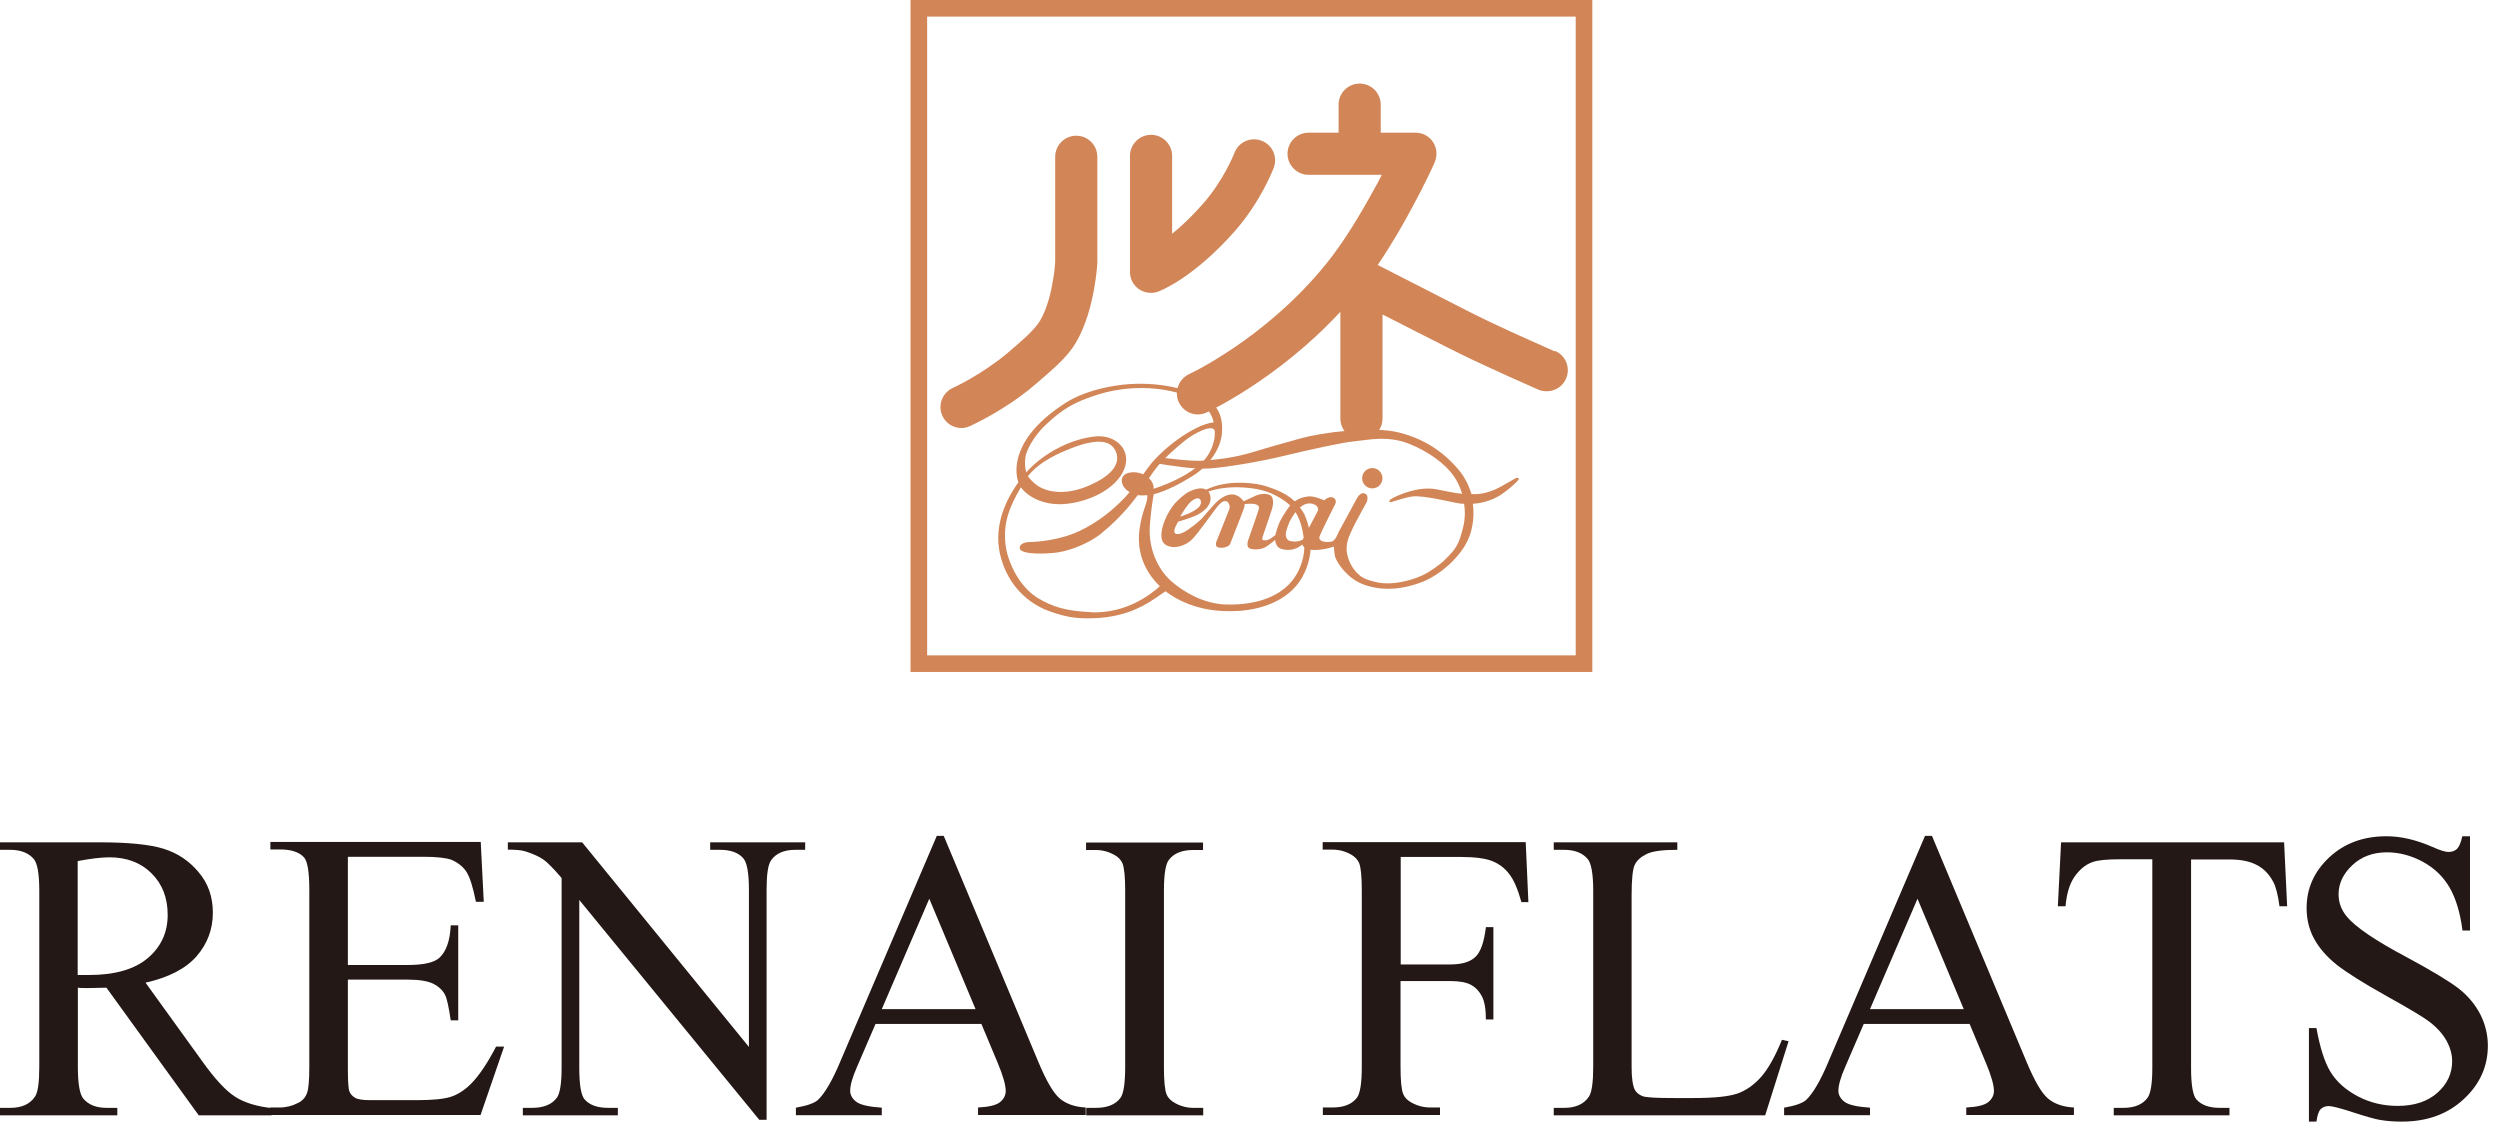 <svg width="140" height="63" viewBox="0 0 140 63" fill="none" xmlns="http://www.w3.org/2000/svg">
<g clip-path="url(#clip0_719_861)">
<path d="M89.17 37.63H50.99V0H89.17V37.63ZM51.92 36.7H88.24V0.93H51.92V36.7Z" fill="#D28556"/>
<path d="M52.771 23.28C52.501 22.69 52.771 21.99 53.361 21.72H53.371C53.371 21.72 53.401 21.7 53.421 21.69C53.471 21.67 53.541 21.64 53.631 21.59C53.811 21.5 54.071 21.37 54.371 21.19C54.971 20.84 55.751 20.34 56.431 19.76C56.771 19.47 57.151 19.15 57.491 18.83C57.831 18.51 58.111 18.18 58.231 17.98C58.561 17.43 58.801 16.63 58.921 15.95C59.051 15.29 59.091 14.75 59.091 14.63V8.78C59.091 8.13 59.621 7.6 60.271 7.6C60.921 7.6 61.451 8.13 61.451 8.78V14.71C61.451 14.71 61.421 15.38 61.261 16.23C61.101 17.09 60.831 18.18 60.261 19.17C59.941 19.71 59.531 20.14 59.111 20.53C58.691 20.92 58.271 21.27 57.961 21.54C56.281 22.98 54.381 23.83 54.321 23.86C54.161 23.93 54.001 23.97 53.841 23.97C53.391 23.97 52.961 23.71 52.761 23.27" fill="#D28556"/>
<path d="M63.789 16.2C63.469 15.98 63.279 15.62 63.279 15.23V8.73C63.279 8.08 63.809 7.55 64.459 7.55C65.109 7.55 65.639 8.08 65.639 8.73V13.09C66.139 12.69 66.719 12.15 67.359 11.42C68.489 10.15 69.109 8.63 69.129 8.56C69.359 7.95 70.039 7.65 70.649 7.88C71.259 8.11 71.559 8.79 71.329 9.4C71.299 9.47 70.619 11.28 69.119 12.98C66.839 15.55 65.019 16.27 64.859 16.33C64.729 16.38 64.589 16.4 64.449 16.4C64.209 16.4 63.979 16.33 63.779 16.19" fill="#D28556"/>
<path d="M87.071 19.68C87.071 19.68 86.891 19.6 86.581 19.46C85.651 19.05 83.601 18.14 82.161 17.4C81.341 16.98 79.881 16.24 78.641 15.6C78.081 15.31 77.561 15.05 77.151 14.84C77.901 13.74 78.561 12.59 79.091 11.6C79.861 10.18 80.341 9.11 80.341 9.09C80.501 8.73 80.471 8.3 80.261 7.97C80.041 7.63 79.671 7.43 79.271 7.43H77.321V5.86C77.321 5.21 76.791 4.68 76.141 4.68C75.491 4.68 74.961 5.21 74.961 5.86V7.43H73.281C72.631 7.43 72.101 7.96 72.101 8.61C72.101 9.26 72.631 9.79 73.281 9.79H77.381C77.231 10.09 77.061 10.41 76.871 10.74C76.161 12.04 75.221 13.6 74.261 14.78C72.571 16.87 70.631 18.44 69.121 19.46C68.371 19.97 67.721 20.35 67.271 20.6C67.041 20.72 66.871 20.82 66.751 20.87C66.691 20.9 66.641 20.92 66.621 20.94C66.611 20.94 66.601 20.95 66.591 20.95C66.001 21.23 65.741 21.93 66.011 22.52C66.211 22.95 66.631 23.21 67.081 23.21C67.241 23.21 67.411 23.17 67.571 23.1C67.651 23.05 71.511 21.29 75.061 17.46V23.44C75.061 24.09 75.591 24.62 76.241 24.62C76.891 24.62 77.421 24.09 77.421 23.44V17.61C78.701 18.26 80.241 19.05 81.101 19.48C83.141 20.52 86.141 21.81 86.151 21.82C86.301 21.89 86.461 21.91 86.621 21.91C87.081 21.91 87.511 21.65 87.701 21.2C87.961 20.6 87.681 19.9 87.081 19.65" fill="#D28556"/>
<path d="M77.419 26.78C77.419 27.09 77.169 27.35 76.849 27.35C76.529 27.35 76.279 27.09 76.279 26.78C76.279 26.47 76.539 26.21 76.849 26.21C77.159 26.21 77.419 26.47 77.419 26.78Z" fill="#D28556"/>
<path d="M85.021 26.87C85.011 26.96 84.261 27.61 83.861 27.82C83.421 28.05 82.981 28.18 82.481 28.21C82.571 28.91 82.471 29.57 82.271 30.08C81.831 31.2 80.601 32.22 79.641 32.59C78.301 33.11 77.151 33.05 76.281 32.7C75.411 32.35 74.891 31.52 74.781 31.22C74.711 31.03 74.701 30.61 74.701 30.61C74.701 30.61 74.141 30.81 73.561 30.8C72.981 30.78 72.931 30.49 72.931 30.49C72.931 30.49 72.471 30.95 71.761 30.74C71.411 30.64 71.411 30.23 71.411 30.23C71.411 30.23 71.131 30.48 70.881 30.63C70.711 30.74 70.281 30.83 69.981 30.71C69.771 30.63 69.891 30.27 69.891 30.27C69.891 30.27 70.471 28.61 70.491 28.51C70.501 28.44 70.551 28.33 70.341 28.25C70.131 28.17 69.691 28.23 69.691 28.23C69.691 28.23 69.721 28.29 69.671 28.43C69.621 28.57 69.511 28.86 69.511 28.86L68.881 30.48C68.881 30.48 68.731 30.71 68.291 30.67C68.001 30.65 68.111 30.35 68.111 30.35C68.111 30.35 68.791 28.64 68.851 28.49C68.901 28.33 68.791 28.1 68.681 28.07C68.571 28.04 68.441 28.07 68.241 28.29C68.041 28.51 67.091 29.88 66.751 30.21C66.411 30.55 65.741 30.8 65.281 30.51C64.701 30.16 65.261 28.77 65.841 28.14C65.841 28.14 66.071 27.9 66.341 27.69C66.551 27.52 66.911 27.37 67.221 27.35C67.471 27.34 67.791 27.46 67.791 27.92C67.791 28.35 67.371 28.7 66.901 28.9C66.501 29.07 65.981 29.21 65.981 29.21C65.981 29.21 65.681 29.67 65.781 29.84C65.861 29.98 66.171 29.88 66.361 29.77C66.521 29.68 67.061 29.29 67.291 29.05C67.511 28.81 67.871 28.37 68.041 28.2C68.211 28.03 68.611 27.65 69.051 27.69C69.411 27.72 69.641 28.07 69.641 28.07C69.641 28.07 69.991 27.92 70.231 27.8C70.471 27.67 70.841 27.6 71.111 27.72C71.401 27.86 71.271 28.41 71.211 28.57C71.141 28.77 70.761 29.89 70.711 30.05C70.671 30.21 70.651 30.27 70.881 30.26C71.101 30.25 71.421 29.96 71.421 29.96C71.421 29.96 71.541 29.42 71.761 29.04C71.891 28.82 72.161 28.37 72.351 28.2C72.691 27.89 73.041 27.83 73.261 27.8C73.611 27.76 74.151 28.02 74.151 28.02C74.151 28.02 74.441 27.74 74.681 27.88C74.921 28.02 74.741 28.29 74.741 28.29C74.741 28.29 73.891 29.96 73.881 30.09C73.871 30.22 73.981 30.34 74.291 30.35C74.601 30.37 74.681 30.27 74.681 30.27C74.681 30.27 74.751 30.22 74.841 30.06C74.891 29.97 74.971 29.78 74.971 29.78L75.981 27.92C75.981 27.92 76.181 27.5 76.461 27.65C76.661 27.75 76.551 28.09 76.551 28.09C76.551 28.09 75.801 29.44 75.721 29.65C75.641 29.86 75.391 30.24 75.411 30.81C75.431 31.17 75.631 31.81 76.141 32.22C76.411 32.45 76.841 32.56 77.231 32.63C77.951 32.76 78.941 32.55 79.651 32.22C80.051 32.04 80.651 31.61 80.891 31.37C81.521 30.74 81.691 30.56 81.951 29.46C82.051 29.03 82.051 28.61 81.991 28.21C81.951 28.21 81.901 28.21 81.861 28.21C81.481 28.18 80.131 27.81 79.291 27.79C78.861 27.78 77.981 28.11 77.891 28.12C77.801 28.14 77.801 28.09 77.821 28.01C77.841 27.94 78.981 27.33 80.071 27.36C80.501 27.37 81.181 27.59 81.881 27.65C81.761 27.26 81.591 26.91 81.391 26.63C80.921 25.97 80.001 25.29 78.931 24.86C77.691 24.36 76.561 24.65 75.871 24.71C75.181 24.77 73.161 25.22 71.851 25.54C70.571 25.85 68.721 26.16 67.781 26.23C66.841 26.3 65.481 26.05 65.151 26.01C64.811 25.97 64.771 25.89 64.771 25.89C64.771 25.89 64.731 25.73 64.791 25.65C64.851 25.56 64.991 25.65 65.191 25.65C65.391 25.66 66.791 25.86 67.491 25.79C68.201 25.72 69.051 25.66 70.221 25.3C71.171 25.01 71.711 24.87 72.871 24.54C73.981 24.23 76.841 23.84 78.341 24.22C79.341 24.47 80.581 25.01 81.651 26.27C82.031 26.71 82.261 27.2 82.401 27.67C82.491 27.67 82.581 27.67 82.681 27.67C83.061 27.66 83.461 27.53 83.751 27.4C84.041 27.28 84.801 26.81 84.901 26.77C85.001 26.73 85.061 26.77 85.051 26.86M66.531 28.77C66.691 28.7 67.011 28.55 67.161 28.37C67.251 28.25 67.311 28.08 67.191 27.95C67.061 27.82 66.751 27.99 66.541 28.25C66.301 28.55 66.091 28.93 66.091 28.93C66.091 28.93 66.271 28.88 66.531 28.77ZM73.791 28.41C73.721 28.27 73.481 28.16 73.221 28.2C72.791 28.27 72.451 28.79 72.291 29.07C72.161 29.3 72.031 29.69 72.011 29.83C71.981 30.06 72.061 30.28 72.301 30.31C72.741 30.38 72.961 30.21 72.961 30.21L73.811 28.58C73.811 28.58 73.821 28.5 73.781 28.41H73.791Z" fill="#D28556"/>
<path d="M73.08 28.85C72.6 28.02 72.12 27.63 70.97 27.25C70.32 27.03 69.03 26.9 68 27.24C67.45 27.42 66.85 27.79 66.85 27.79L67.1 27.82C67.1 27.82 67.84 27.19 69.66 27.3C70.7 27.37 71.3 27.61 71.95 28.06C72.77 28.63 72.95 29.54 73.04 30.38C73.08 30.77 73.01 32.21 71.75 33.09C70.91 33.68 69.73 33.9 68.59 33.85C67.38 33.79 66.32 33.17 65.63 32.58C64.93 31.98 64.39 30.95 64.38 29.74C64.38 29.09 64.59 27.69 64.61 27.68C65.3 27.49 65.97 27.16 66.81 26.64C67.61 26.14 68.29 25.25 68.41 24.41C68.56 23.29 68.11 22.71 67.72 22.46C66.77 21.83 64.89 21.31 62.82 21.55C61.89 21.66 60.63 21.95 59.69 22.55C56.68 24.47 56.79 26.35 57.03 27.01C56.21 28.16 55.59 29.66 56.07 31.3C56.62 33.17 57.98 33.95 58.77 34.23C59.77 34.59 60.37 34.65 61.24 34.62C62.15 34.6 63.01 34.38 63.61 34.11C64.14 33.88 64.45 33.68 65.27 33.11C65.87 33.58 66.97 34.16 68.54 34.22C70.55 34.3 71.69 33.64 72.26 33.14C73.03 32.46 73.28 31.6 73.37 31C73.48 30.27 73.29 29.27 73.06 28.86M67.98 24.68C67.86 25.26 67.52 25.74 67.17 26.03C66.63 26.48 66.21 26.69 65.93 26.83C65.17 27.21 64.6 27.37 64.6 27.37C64.6 27.37 64.65 27.06 64.34 26.78C64.49 26.55 64.65 26.33 64.82 26.12C65.25 25.61 65.78 25.14 66.36 24.67C66.86 24.27 67.93 23.7 68.03 24.14C68.03 24.33 68.03 24.51 67.98 24.69V24.68ZM61.13 34.28C59.7 34.23 58.91 33.97 58.12 33.49C57.79 33.29 57.41 32.95 57.08 32.47C56.7 31.91 56.39 31.18 56.31 30.5C56.17 29.31 56.51 28.4 57.17 27.29C57.5 27.75 58.37 28.34 59.68 28.22C61.03 28.09 62.48 27.38 62.94 26.31C63.42 25.19 62.46 24.32 61.33 24.44C59.99 24.58 58.47 25.34 57.47 26.45C57.39 26.2 57.35 25.67 57.51 25.29C57.76 24.68 58.18 24.15 58.55 23.8C59.43 22.97 60.08 22.53 61.53 22.08C63.68 21.42 66.09 21.75 67.27 22.6C67.65 22.87 67.87 23.25 67.97 23.65C67.45 23.7 66.55 24.1 65.49 24.96C65.1 25.28 64.68 25.7 64.49 25.93C64.34 26.12 64.18 26.33 64.02 26.56C63.6 26.38 63.1 26.41 62.9 26.66C62.76 26.84 62.76 27.26 63.26 27.56C62.45 28.51 61.43 29.28 60.44 29.74C59.32 30.27 58.01 30.35 57.72 30.35C57.43 30.35 57.07 30.44 57.11 30.71C57.15 31.06 58.55 31.04 59.27 30.93C60.13 30.79 61.16 30.31 61.7 29.85C62.14 29.48 62.92 28.81 63.71 27.73C63.87 27.75 64.06 27.75 64.25 27.73C64.25 27.74 64.25 27.76 64.25 27.77C64.28 28.11 64.03 28.44 63.86 29.34C63.5 31.17 64.4 32.29 64.95 32.83C64.38 33.35 63.03 34.35 61.13 34.29V34.28ZM57.56 26.67C58.24 25.8 59.41 25.33 60.05 25.08C61.12 24.66 61.86 24.64 62.23 24.94C62.54 25.19 63.17 26.22 61.06 27.16C59.63 27.8 58.54 27.55 58.01 27.13C57.72 26.9 57.59 26.71 57.56 26.66V26.67Z" fill="#D28556"/>
<path d="M15.21 62.46H11.13L5.96 55.31C5.58 55.32 5.26 55.33 5.02 55.33C4.92 55.33 4.82 55.33 4.71 55.33C4.6 55.33 4.48 55.33 4.36 55.31V59.75C4.36 60.71 4.47 61.31 4.68 61.54C4.97 61.87 5.39 62.04 5.97 62.04H6.57V62.46H0V62.04H0.57C1.22 62.04 1.68 61.83 1.96 61.41C2.12 61.18 2.2 60.62 2.2 59.75V49.88C2.2 48.92 2.09 48.32 1.88 48.09C1.59 47.76 1.15 47.59 0.57 47.59H0V47.17H5.57C7.19 47.17 8.39 47.29 9.16 47.53C9.93 47.77 10.59 48.2 11.12 48.84C11.66 49.47 11.92 50.23 11.92 51.11C11.92 52.05 11.61 52.86 11 53.56C10.39 54.25 9.44 54.74 8.15 55.03L11.31 59.41C12.03 60.42 12.65 61.09 13.17 61.42C13.69 61.75 14.37 61.96 15.2 62.05V62.47L15.21 62.46ZM4.35 54.6C4.49 54.6 4.62 54.6 4.72 54.6C4.83 54.6 4.91 54.6 4.98 54.6C6.44 54.6 7.54 54.28 8.28 53.65C9.02 53.02 9.39 52.21 9.39 51.24C9.39 50.27 9.09 49.51 8.49 48.91C7.89 48.31 7.1 48.01 6.12 48.01C5.68 48.01 5.09 48.08 4.35 48.22V54.58V54.6Z" fill="#231815"/>
<path d="M19.481 47.999V54.039H22.841C23.711 54.039 24.291 53.909 24.591 53.649C24.981 53.299 25.201 52.699 25.241 51.819H25.661V57.139H25.241C25.131 56.399 25.031 55.919 24.921 55.709C24.791 55.449 24.561 55.239 24.261 55.089C23.951 54.939 23.481 54.859 22.841 54.859H19.481V59.899C19.481 60.579 19.511 60.989 19.571 61.129C19.631 61.279 19.741 61.389 19.891 61.479C20.041 61.569 20.331 61.609 20.751 61.609H23.341C24.201 61.609 24.831 61.549 25.221 61.429C25.611 61.309 25.991 61.069 26.351 60.719C26.821 60.249 27.291 59.549 27.781 58.609H28.231L26.911 62.439H15.131V62.019H15.671C16.031 62.019 16.371 61.929 16.701 61.759C16.941 61.639 17.101 61.459 17.191 61.219C17.281 60.979 17.321 60.489 17.321 59.739V49.809C17.321 48.839 17.221 48.239 17.031 48.019C16.761 47.719 16.311 47.569 15.681 47.569H15.141V47.149H26.921L27.091 50.499H26.651C26.491 49.699 26.321 49.139 26.131 48.839C25.941 48.539 25.651 48.309 25.281 48.149C24.981 48.039 24.451 47.979 23.691 47.979H19.501L19.481 47.999Z" fill="#231815"/>
<path d="M28.45 47.169H32.599L41.94 58.629V49.819C41.94 48.879 41.83 48.289 41.62 48.059C41.34 47.739 40.9 47.589 40.3 47.589H39.77V47.169H45.09V47.589H44.55C43.9 47.589 43.45 47.789 43.179 48.179C43.01 48.419 42.929 48.969 42.929 49.829V62.709H42.52L32.44 50.399V59.809C32.44 60.749 32.539 61.339 32.739 61.569C33.029 61.889 33.459 62.039 34.059 62.039H34.599V62.459H29.279V62.039H29.809C30.459 62.039 30.93 61.839 31.2 61.449C31.36 61.209 31.45 60.659 31.45 59.799V49.169C31.009 48.649 30.669 48.309 30.439 48.139C30.209 47.979 29.869 47.819 29.43 47.679C29.209 47.609 28.88 47.579 28.439 47.579V47.159L28.45 47.169Z" fill="#231815"/>
<path d="M54.95 57.34H49.03L47.99 59.75C47.73 60.34 47.61 60.79 47.61 61.08C47.61 61.31 47.72 61.52 47.94 61.69C48.16 61.87 48.64 61.98 49.38 62.03V62.45H44.57V62.03C45.21 61.92 45.62 61.77 45.81 61.59C46.19 61.23 46.62 60.5 47.08 59.39L52.46 46.81H52.85L58.17 59.52C58.6 60.54 58.99 61.21 59.34 61.51C59.69 61.81 60.18 61.99 60.8 62.02V62.44H54.77V62.02C55.38 61.99 55.79 61.89 56 61.72C56.21 61.55 56.32 61.34 56.32 61.09C56.32 60.76 56.17 60.24 55.87 59.52L54.95 57.32V57.34ZM54.63 56.51L52.04 50.33L49.38 56.51H54.63Z" fill="#231815"/>
<path d="M67.38 62.04V62.46H60.83V62.04H61.37C62 62.04 62.46 61.86 62.74 61.49C62.92 61.25 63.01 60.67 63.01 59.75V49.88C63.01 49.11 62.96 48.59 62.86 48.35C62.78 48.16 62.63 48 62.4 47.87C62.07 47.69 61.72 47.6 61.36 47.6H60.82V47.18H67.37V47.6H66.82C66.2 47.6 65.74 47.78 65.46 48.15C65.27 48.39 65.18 48.97 65.18 49.89V59.76C65.18 60.53 65.23 61.05 65.33 61.29C65.41 61.48 65.56 61.64 65.8 61.77C66.12 61.95 66.47 62.04 66.83 62.04H67.38Z" fill="#231815"/>
<path d="M78.44 47.999V54.009H81.22C81.86 54.009 82.33 53.869 82.62 53.589C82.92 53.309 83.11 52.749 83.21 51.919H83.63V57.089H83.21C83.21 56.499 83.13 56.059 82.98 55.779C82.83 55.499 82.63 55.289 82.37 55.149C82.11 55.009 81.73 54.939 81.21 54.939H78.43V59.739C78.43 60.509 78.48 61.029 78.58 61.269C78.66 61.459 78.81 61.619 79.05 61.749C79.38 61.929 79.73 62.019 80.09 62.019H80.64V62.439H74.08V62.019H74.62C75.25 62.019 75.71 61.839 75.99 61.469C76.17 61.229 76.26 60.649 76.26 59.729V49.859C76.26 49.089 76.21 48.569 76.11 48.329C76.03 48.139 75.88 47.979 75.65 47.849C75.33 47.669 74.98 47.579 74.61 47.579H74.07V47.159H85.44L85.59 50.519H85.2C85 49.809 84.78 49.279 84.52 48.949C84.26 48.609 83.94 48.369 83.56 48.219C83.18 48.069 82.59 47.989 81.8 47.989H78.43L78.44 47.999Z" fill="#231815"/>
<path d="M99.79 58.23L100.16 58.31L98.85 62.46H87.01V62.04H87.59C88.24 62.04 88.7 61.83 88.98 61.41C89.14 61.17 89.22 60.61 89.22 59.74V49.88C89.22 48.93 89.11 48.33 88.9 48.09C88.61 47.76 88.17 47.59 87.59 47.59H87.01V47.17H93.93V47.59C93.12 47.59 92.55 47.66 92.22 47.82C91.89 47.98 91.67 48.18 91.55 48.42C91.43 48.66 91.37 49.24 91.37 50.14V59.74C91.37 60.36 91.43 60.79 91.55 61.03C91.64 61.19 91.78 61.3 91.97 61.38C92.16 61.46 92.74 61.49 93.73 61.49H94.85C96.02 61.49 96.85 61.4 97.32 61.23C97.79 61.06 98.23 60.75 98.62 60.31C99.01 59.87 99.4 59.18 99.79 58.23Z" fill="#231815"/>
<path d="M110.29 57.34H104.37L103.33 59.75C103.07 60.34 102.95 60.79 102.95 61.08C102.95 61.31 103.06 61.52 103.28 61.69C103.5 61.87 103.98 61.98 104.72 62.03V62.45H99.91V62.03C100.55 61.92 100.96 61.77 101.15 61.59C101.53 61.23 101.96 60.5 102.42 59.39L107.8 46.81H108.19L113.51 59.52C113.94 60.54 114.33 61.21 114.68 61.51C115.03 61.81 115.52 61.99 116.14 62.02V62.44H110.11V62.02C110.72 61.99 111.13 61.89 111.34 61.72C111.55 61.55 111.66 61.34 111.66 61.09C111.66 60.76 111.51 60.24 111.21 59.52L110.29 57.32V57.34ZM109.97 56.51L107.38 50.33L104.72 56.51H109.97Z" fill="#231815"/>
<path d="M127.91 47.17L128.08 50.75H127.65C127.57 50.12 127.45 49.67 127.31 49.4C127.08 48.96 126.77 48.64 126.38 48.44C125.99 48.23 125.48 48.13 124.85 48.13H122.7V59.81C122.7 60.75 122.8 61.34 123 61.57C123.29 61.89 123.72 62.04 124.32 62.04H124.85V62.46H118.37V62.04H118.91C119.56 62.04 120.01 61.84 120.28 61.45C120.44 61.21 120.53 60.66 120.53 59.8V48.12H118.69C117.98 48.12 117.47 48.17 117.17 48.28C116.78 48.42 116.45 48.7 116.17 49.1C115.89 49.51 115.73 50.06 115.67 50.75H115.24L115.42 47.17H127.9H127.91Z" fill="#231815"/>
<path d="M138.32 46.82V52.11H137.9C137.77 51.1 137.52 50.29 137.17 49.69C136.82 49.09 136.32 48.61 135.68 48.26C135.03 47.91 134.36 47.73 133.67 47.73C132.89 47.73 132.24 47.97 131.73 48.45C131.22 48.93 130.96 49.47 130.96 50.08C130.96 50.55 131.12 50.97 131.44 51.35C131.91 51.91 133.01 52.67 134.77 53.6C136.2 54.37 137.17 54.96 137.69 55.36C138.21 55.77 138.61 56.25 138.9 56.81C139.18 57.37 139.32 57.95 139.32 58.56C139.32 59.72 138.87 60.72 137.97 61.55C137.07 62.39 135.92 62.81 134.5 62.81C134.06 62.81 133.64 62.78 133.25 62.71C133.02 62.67 132.53 62.54 131.8 62.3C131.07 62.06 130.6 61.94 130.41 61.94C130.22 61.94 130.07 62 129.96 62.11C129.85 62.22 129.77 62.46 129.72 62.81H129.3V57.57H129.72C129.92 58.67 130.18 59.49 130.51 60.03C130.84 60.57 131.35 61.03 132.03 61.39C132.71 61.75 133.46 61.93 134.27 61.93C135.21 61.93 135.95 61.68 136.5 61.19C137.05 60.7 137.32 60.11 137.32 59.43C137.32 59.05 137.22 58.68 137.01 58.29C136.8 57.91 136.48 57.55 136.05 57.22C135.76 56.99 134.96 56.51 133.65 55.78C132.34 55.05 131.41 54.46 130.86 54.03C130.31 53.59 129.89 53.11 129.6 52.59C129.31 52.06 129.17 51.48 129.17 50.85C129.17 49.75 129.59 48.81 130.43 48.02C131.27 47.23 132.34 46.83 133.64 46.83C134.45 46.83 135.31 47.03 136.22 47.43C136.64 47.62 136.94 47.71 137.11 47.71C137.31 47.71 137.47 47.65 137.59 47.54C137.71 47.42 137.81 47.19 137.89 46.83H138.31L138.32 46.82Z" fill="#231815"/>
</g>
<defs>
<clipPath id="clip0_719_861">
<rect width="139.33" height="62.81" fill="white"/>
</clipPath>
</defs>
</svg>

